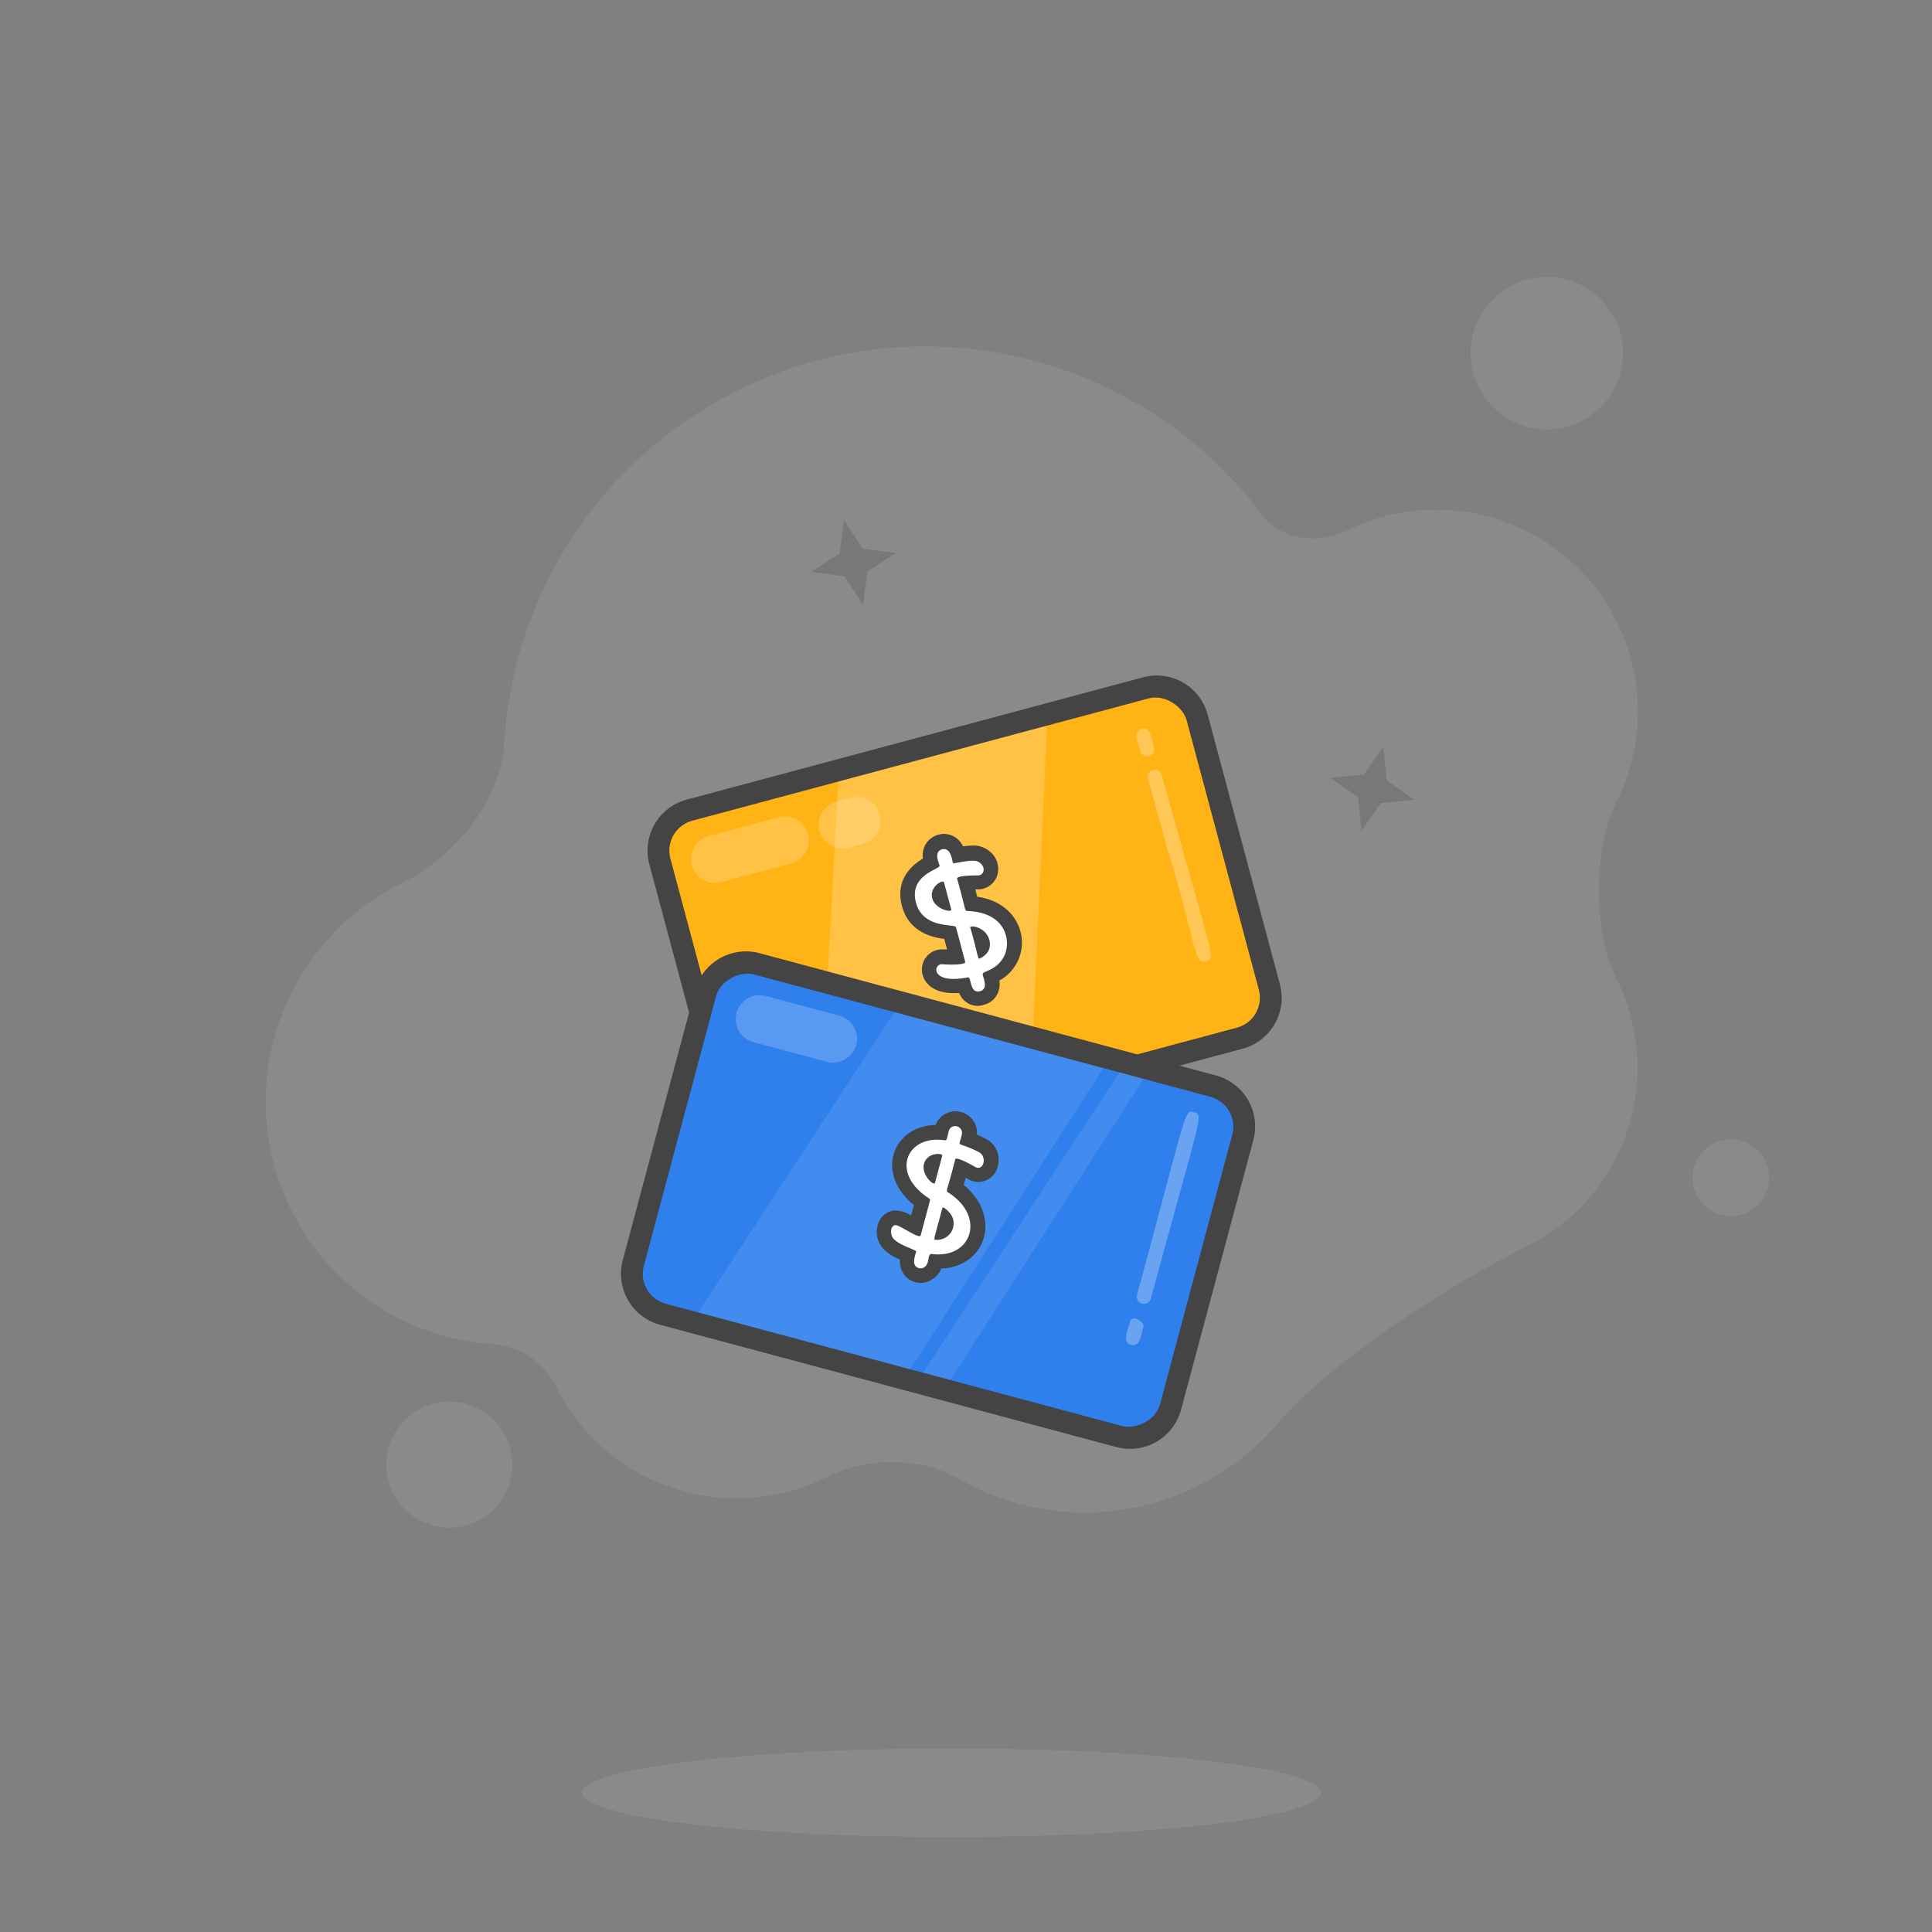 <svg id="Logo" xmlns="http://www.w3.org/2000/svg" viewBox="0 0 383.08 383.08"><rect x="0" y="0" width="383.08" height="383.08" fill="#808080" stroke="none"/><defs><style>.cls-1,.cls-3{fill:#c4c4c4;opacity:0.15;}.cls-1,.cls-6,.cls-9{fill-rule:evenodd;}.cls-2{fill:#333;}.cls-2,.cls-6{opacity:0.2;}.cls-4{fill:#444;}.cls-5{fill:#ffb315;}.cls-10,.cls-6,.cls-7,.cls-9{fill:#fff;}.cls-8{fill:#2f80ed;}.cls-9{opacity:0.1;}.cls-10{opacity:0.2;}.cls-11{fill:#69a3f2;}.cls-12{fill:#ffc856;}</style></defs><path class="cls-1" d="M250.21,102c3.72,5,11.15,6,16.69,3.27A40,40,0,0,1,320.52,159c-4.7,9.39-4.66,25.69,0,35.09a39.48,39.48,0,0,1-17.71,53c-14.84,7.4-38.64,22.43-49.36,35.08a50.32,50.32,0,0,1-63.47,11c-7.63-4.41-18.18-4.21-26.07-.28a40,40,0,0,1-53.66-17.95,15.27,15.27,0,0,0-12.41-8.41A48.21,48.21,0,0,1,79.5,175.21C90,170,99.29,159,100,147.2A83.59,83.59,0,0,1,250.21,102Z"/><polygon class="cls-2" points="167.38 103.12 171.01 108.75 177.65 109.67 172.01 113.3 171.1 119.93 167.47 114.3 160.83 113.39 166.47 109.76 167.38 103.12"/><polygon class="cls-2" points="274.27 148.07 274.95 154.74 280.45 158.56 273.79 159.24 269.96 164.74 269.29 158.08 263.78 154.25 270.45 153.58 274.27 148.07"/><ellipse class="cls-3" cx="188.63" cy="355.47" rx="73.24" ry="8.8"/><path class="cls-4" d="M153.17,232.55a10.46,10.46,0,0,1-10.1-7.76l-14.32-53.43a10.48,10.48,0,0,1,7.4-12.81l90.5-24.25a10.35,10.35,0,0,1,2.71-.36,10.48,10.48,0,0,1,10.1,7.76l14.31,53.43a10.45,10.45,0,0,1-7.39,12.81l-90.5,24.25A10.4,10.4,0,0,1,153.17,232.55Z"/><rect class="cls-5" x="138.28" y="149.45" width="105.97" height="67.59" rx="6.14" transform="translate(-40.91 55.75) rotate(-15)"/><polygon class="cls-6" points="166.21 154.97 207.59 143.88 204.35 214.73 162.32 225.99 166.21 154.97"/><path class="cls-4" d="M193.92,199.45a4,4,0,0,1-3.73-2.54c-.37,0-.73,0-1.07,0-3.51,0-5.07-1.42-5.76-2.62a4,4,0,0,1,3.42-6.05,2.61,2.61,0,0,1,.4,0l.61,0-.56-2.07c-2.16-.28-7-1.23-8.39-6.54-.73-2.73-.57-6.54,4.16-9.39a4.62,4.62,0,0,1,.46-2.72,4.33,4.33,0,0,1,3.7-2.17,4.14,4.14,0,0,1,2.15.61,4.55,4.55,0,0,1,1.66,1.86,13.06,13.06,0,0,1,1.87-.16,4.89,4.89,0,0,1,3.3,1.08,4.42,4.42,0,0,1,1.58,4.89,4,4,0,0,1-3.81,2.71h-.52c.15.58.27,1.06.37,1.46,4.75.69,6.86,3.3,7.71,4.82a8.53,8.53,0,0,1-3.31,11.79,4.6,4.6,0,0,1-.47,2.81,4,4,0,0,1-2.58,2A4.5,4.5,0,0,1,193.92,199.45Z"/><path class="cls-7" d="M181.63,179c-1.5-5.56,4.85-6.65,4.66-7.34,0-.31-1.31-2.77.53-3.26a1.23,1.23,0,0,1,1,.16c.79.41,1.1,2.49,1.08,2.39.05.19.16.26.32.22,2.84-.54,4.31-.76,5.07-.09,1.28,1,.78,2.53-.43,2.5-.58,0-4.25,0-4.08.66,1.79,6.31,1.43,6.3,2,6.39,8.05.28,8.8,6.41,7.19,9.2s-4.31,2.68-4.11,3.41c0,.46,1.25,2.82-.53,3.29-2.15.58-1.65-2.94-2.44-2.73-7.53,1.45-6.89-2.79-5-2.61.75.08,4.69.23,4.49-.5l-1.83-6.84C189.37,183.11,183.05,184.28,181.63,179Zm14.52,7.34c-.68-2.57-3.91-3-3.76-2.41,1.54,5.25,1.45,6.44,1.94,6.11C196,189.15,196.58,187.91,196.15,186.31Zm-11.3-8.2c.58,2.19,4,2.89,3.76,2.18l-1.43-5.35C187,174.3,184.23,175.81,184.85,178.11Z"/><path class="cls-4" d="M224.09,287.28a10.83,10.83,0,0,1-2.71-.35l-90.5-24.25a10.48,10.48,0,0,1-7.4-12.81l14.32-53.44A10.45,10.45,0,0,1,150.61,189l90.5,24.25a10.46,10.46,0,0,1,7.4,12.81l-14.32,53.43A10.46,10.46,0,0,1,224.09,287.28Z"/><rect class="cls-8" x="152.2" y="185" width="67.59" height="105.97" rx="6.14" transform="translate(-92.02 356.05) rotate(-75)"/><polygon class="cls-9" points="177.36 200.7 218.74 211.82 180.46 271.52 138.44 260.23 177.36 200.7"/><polygon class="cls-9" points="221.99 212.62 226.73 213.92 188.45 273.62 183.07 272.15 221.99 212.62"/><path class="cls-4" d="M182.58,254.38a4.16,4.16,0,0,1-3.64-2.15,4.54,4.54,0,0,1-.48-2.47c-1.42-.62-3.52-1.7-4.28-3.69a5.07,5.07,0,0,1,.13-3.91,3.88,3.88,0,0,1,2.29-2,3.28,3.28,0,0,1,1-.15,6.23,6.23,0,0,1,3.05,1l.56-2.08c-4.16-3.34-4.82-7.38-4-10.09,1-3.44,4.26-5.69,8.32-5.8a4.05,4.05,0,0,1,1.82-2.13,4.25,4.25,0,0,1,6.35,4.06c.56.24,1.13.51,1.73.81a4.69,4.69,0,0,1,2.45,5.33,4,4,0,0,1-3.84,3.25,4.21,4.21,0,0,1-2.19-.64l-.36-.21c-.16.58-.3,1.07-.41,1.46,3.49,2.83,5,6.78,4,10.41s-4.32,6-8.44,6.15a4.36,4.36,0,0,1-1.86,2.18A4,4,0,0,1,182.58,254.38Z"/><path class="cls-7" d="M184.25,237.65c-7.93-5.1-4.4-12.71,3.06-11.55.22,0,.35-.06.4-.23.44-1.34.31-2,1-2.4a1.36,1.36,0,0,1,2,1.51c-.63,2.87-1.25,1.11,3.34,3.44,1.78.86,1,4-.78,2.91-.5-.29-3.7-2.08-3.86-1.47-1.61,6.37-1.92,6.17-1.46,6.55,7.63,4.75,4.75,13.29-3.24,12.23-.87-.06-.3,2-1.48,2.65a1.3,1.3,0,0,1-1.85-.49c-.41-.79.32-2.68.29-2.58.13-.48-4.18-1.41-4.85-3.17-.27-.78-.19-1.86.61-2.12s4.87,2.94,5.13,2l1.83-6.85A.38.38,0,0,0,184.25,237.65Zm4.6,3.71c-.31-.83-1.85-2.35-2-1.81-1.5,5.71-1.85,6.29-1.38,6.27A3.26,3.26,0,0,0,188.85,241.36Zm-5.64-10.59c-.58,2.2,2,4.47,2.18,3.76l1.43-5.34C187,228.55,183.83,228.47,183.21,230.77Z"/><path class="cls-10" d="M154.59,162l-2.81.76-11.25,3a4.74,4.74,0,0,0,2.45,9.16l11.25-3,2.81-.75a4.75,4.75,0,0,0-2.45-9.17Z"/><path class="cls-10" d="M174.45,161.55a4.73,4.73,0,0,0-5.8-3.35l-2.82.75a4.74,4.74,0,0,0,2.46,9.16l2.81-.75A4.74,4.74,0,0,0,174.45,161.55Z"/><path class="cls-10" d="M166.41,201.38l-14.56-3.9a4.74,4.74,0,1,0-2.45,9.16l14.55,3.9a4.74,4.74,0,1,0,2.46-9.16Z"/><path class="cls-11" d="M224,262.21c-.14,1.26-1.77,3.89.26,4.45s2-2.55,2.48-3.71C226.91,262.2,224.46,260.4,224,262.21Z"/><path class="cls-11" d="M236.75,220.55c-1.93-.52-1.16-1.13-11.31,36.24a1.42,1.42,0,0,0,2.74.74C238.3,220.25,238.7,221.08,236.75,220.55Z"/><path class="cls-12" d="M231.1,156.36c-.52-1.16-.46-4.25-2.5-3.69s-.38,3.19-.23,4.45l3,10.83c6.05,19.69,5.23,23.34,7.77,22.63C241.1,190,240.64,190.62,231.1,156.36Z"/><path class="cls-12" d="M228.84,148.25c-.52-1.17-.47-4.26-2.5-3.7s-.38,3.19-.23,4.46A1.42,1.42,0,0,0,228.84,148.25Z"/><circle class="cls-3" cx="306.71" cy="70.03" r="15.11"/><circle class="cls-3" cx="89.1" cy="290.42" r="12.5"/><circle class="cls-3" cx="343.2" cy="233.52" r="7.6"/></svg>